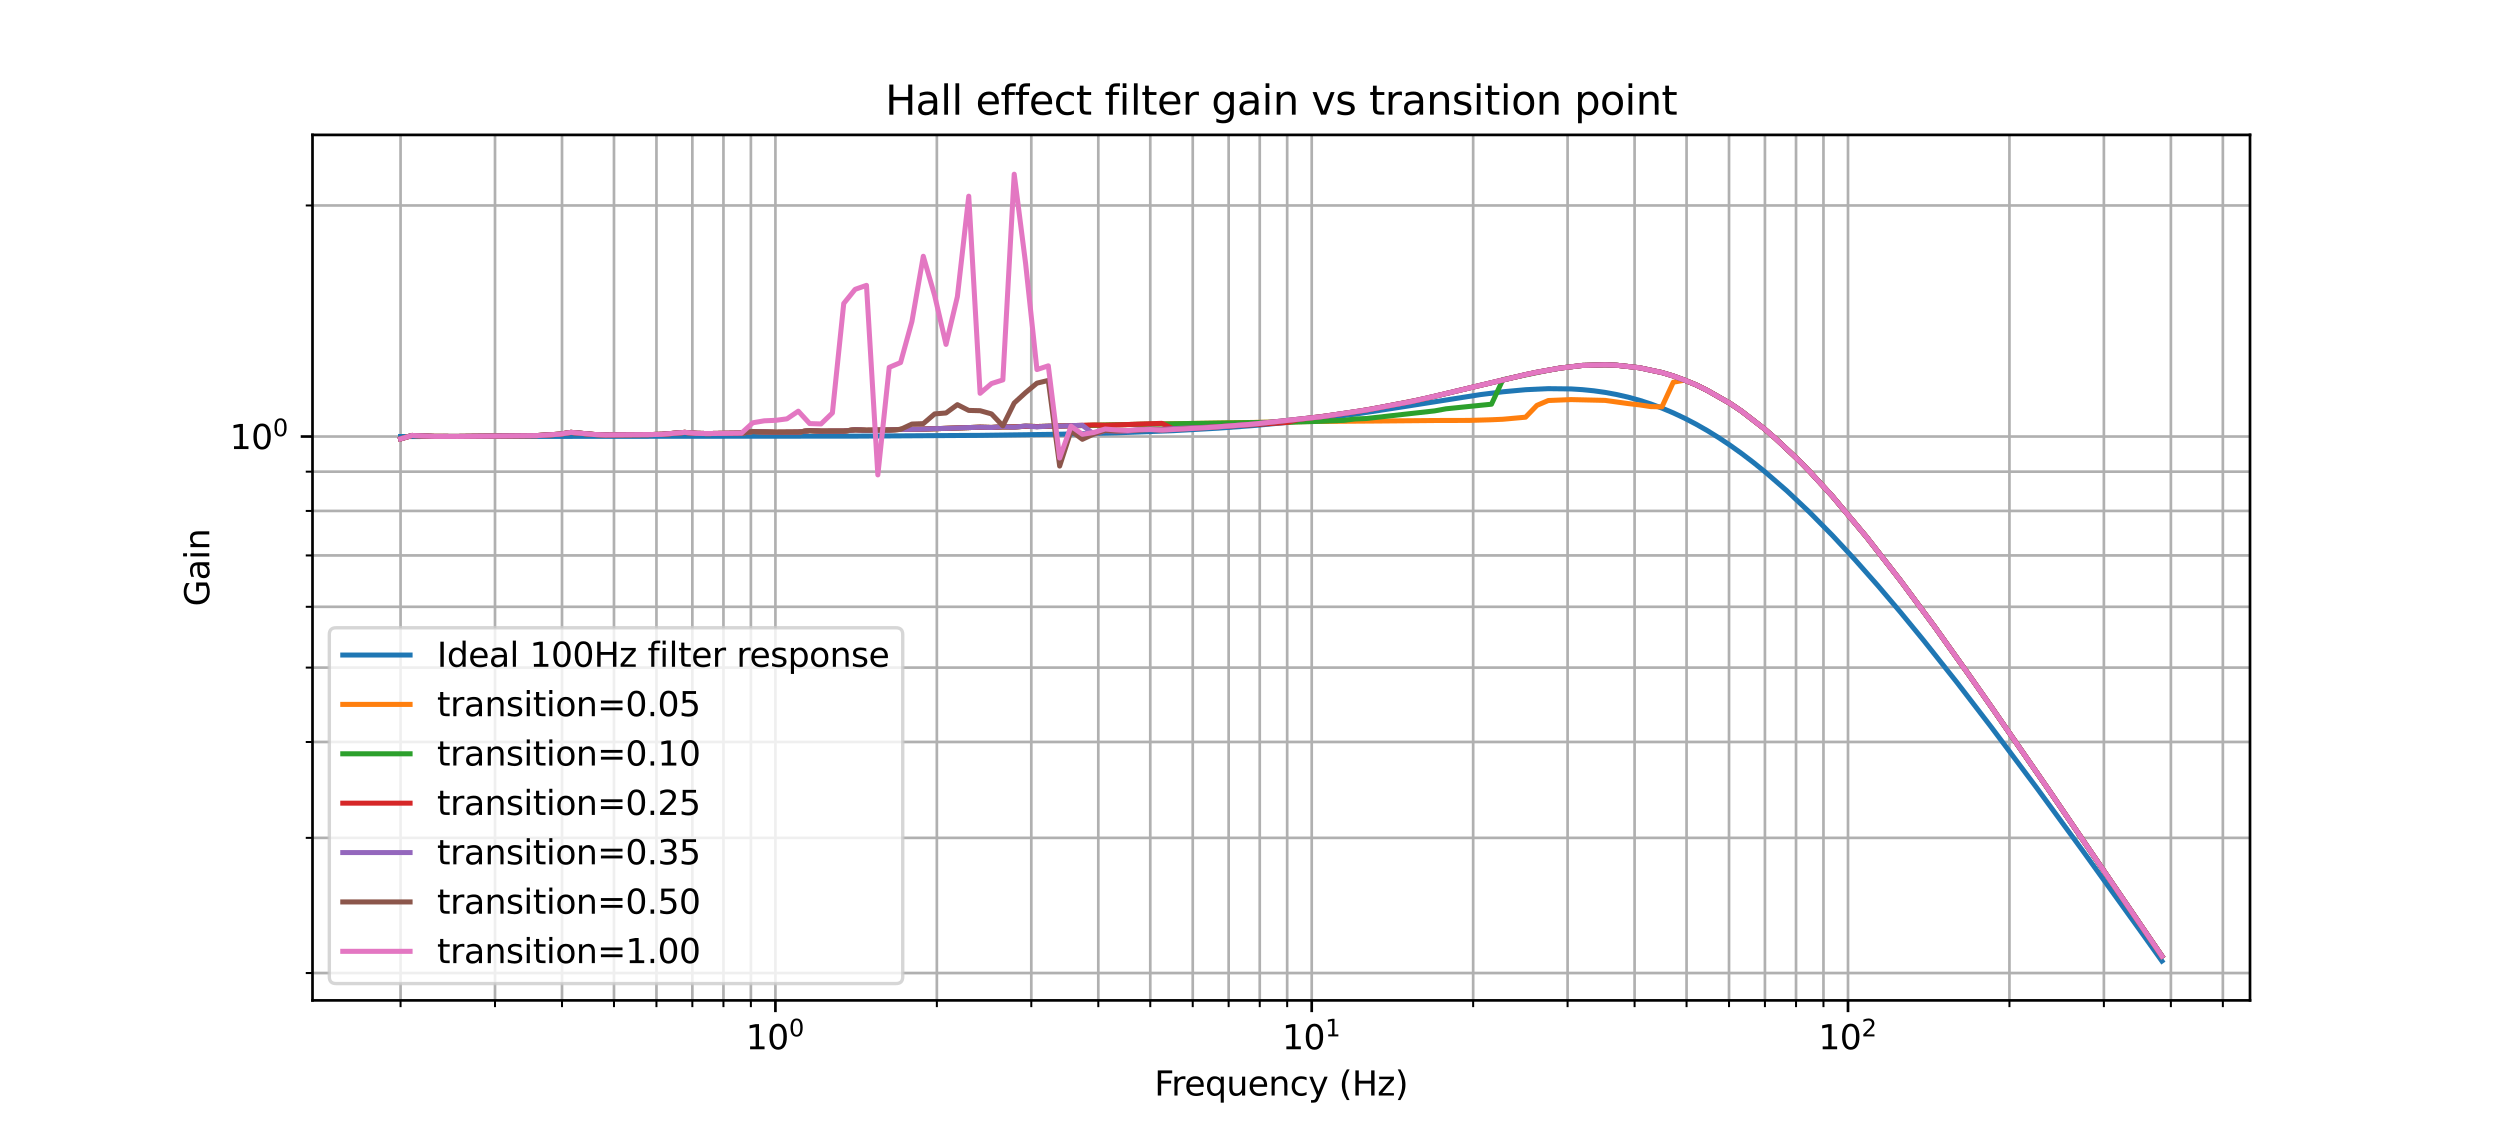 <?xml version="1.0" encoding="utf-8" standalone="no"?>
<!DOCTYPE svg PUBLIC "-//W3C//DTD SVG 1.1//EN"
  "http://www.w3.org/Graphics/SVG/1.1/DTD/svg11.dtd">
<svg xmlns:xlink="http://www.w3.org/1999/xlink" width="743.04pt" height="334.08pt" viewBox="0 0 743.04 334.08" xmlns="http://www.w3.org/2000/svg" version="1.1">
 <defs>
  <style type="text/css">*{stroke-linejoin: round; stroke-linecap: butt}</style>
 </defs>
 <g id="figure_1">
  <g id="patch_1">
   <path d="M 0 334.08 
L 743.04 334.08 
L 743.04 0 
L 0 0 
z
" style="fill: #ffffff"/>
  </g>
  <g id="axes_1">
   <g id="patch_2">
    <path d="M 92.88 297.331 
L 668.736 297.331 
L 668.736 40.09 
L 92.88 40.09 
z
" style="fill: #ffffff"/>
   </g>
   <g id="matplotlib.axis_1">
    <g id="xtick_1">
     <g id="line2d_1">
      <path d="M 230.467 297.331 
L 230.467 40.09 
" clip-path="url(#p4abc8b0201)" style="fill: none; stroke: #b0b0b0; stroke-width: 0.8; stroke-linecap: square"/>
     </g>
     <g id="line2d_2">
      <defs>
       <path id="m227f328a82" d="M 0 0 
L 0 3.5 
" style="stroke: #000000; stroke-width: 0.8"/>
      </defs>
      <g>
       <use xlink:href="#m227f328a82" x="230.467" y="297.331" style="stroke: #000000; stroke-width: 0.8"/>
      </g>
     </g>
     <g id="text_1">
      <!-- $\mathdefault{10^{0}}$ -->
      <g transform="translate(221.667 311.93) scale(0.1 -0.1)">
       <defs>
        <path id="DejaVuSans-31" d="M 794 531 
L 1825 531 
L 1825 4091 
L 703 3866 
L 703 4441 
L 1819 4666 
L 2450 4666 
L 2450 531 
L 3481 531 
L 3481 0 
L 794 0 
L 794 531 
z
" transform="scale(0.016)"/>
        <path id="DejaVuSans-30" d="M 2034 4250 
Q 1547 4250 1301 3770 
Q 1056 3291 1056 2328 
Q 1056 1369 1301 889 
Q 1547 409 2034 409 
Q 2525 409 2770 889 
Q 3016 1369 3016 2328 
Q 3016 3291 2770 3770 
Q 2525 4250 2034 4250 
z
M 2034 4750 
Q 2819 4750 3233 4129 
Q 3647 3509 3647 2328 
Q 3647 1150 3233 529 
Q 2819 -91 2034 -91 
Q 1250 -91 836 529 
Q 422 1150 422 2328 
Q 422 3509 836 4129 
Q 1250 4750 2034 4750 
z
" transform="scale(0.016)"/>
       </defs>
       <use xlink:href="#DejaVuSans-31" transform="translate(0 0.766)"/>
       <use xlink:href="#DejaVuSans-30" transform="translate(63.623 0.766)"/>
       <use xlink:href="#DejaVuSans-30" transform="translate(128.203 39.047) scale(0.7)"/>
      </g>
     </g>
    </g>
    <g id="xtick_2">
     <g id="line2d_3">
      <path d="M 389.861 297.331 
L 389.861 40.09 
" clip-path="url(#p4abc8b0201)" style="fill: none; stroke: #b0b0b0; stroke-width: 0.8; stroke-linecap: square"/>
     </g>
     <g id="line2d_4">
      <g>
       <use xlink:href="#m227f328a82" x="389.861" y="297.331" style="stroke: #000000; stroke-width: 0.8"/>
      </g>
     </g>
     <g id="text_2">
      <!-- $\mathdefault{10^{1}}$ -->
      <g transform="translate(381.061 311.93) scale(0.1 -0.1)">
       <use xlink:href="#DejaVuSans-31" transform="translate(0 0.684)"/>
       <use xlink:href="#DejaVuSans-30" transform="translate(63.623 0.684)"/>
       <use xlink:href="#DejaVuSans-31" transform="translate(128.203 38.966) scale(0.7)"/>
      </g>
     </g>
    </g>
    <g id="xtick_3">
     <g id="line2d_5">
      <path d="M 549.256 297.331 
L 549.256 40.09 
" clip-path="url(#p4abc8b0201)" style="fill: none; stroke: #b0b0b0; stroke-width: 0.8; stroke-linecap: square"/>
     </g>
     <g id="line2d_6">
      <g>
       <use xlink:href="#m227f328a82" x="549.256" y="297.331" style="stroke: #000000; stroke-width: 0.8"/>
      </g>
     </g>
     <g id="text_3">
      <!-- $\mathdefault{10^{2}}$ -->
      <g transform="translate(540.456 311.93) scale(0.1 -0.1)">
       <defs>
        <path id="DejaVuSans-32" d="M 1228 531 
L 3431 531 
L 3431 0 
L 469 0 
L 469 531 
Q 828 903 1448 1529 
Q 2069 2156 2228 2338 
Q 2531 2678 2651 2914 
Q 2772 3150 2772 3378 
Q 2772 3750 2511 3984 
Q 2250 4219 1831 4219 
Q 1534 4219 1204 4116 
Q 875 4013 500 3803 
L 500 4441 
Q 881 4594 1212 4672 
Q 1544 4750 1819 4750 
Q 2544 4750 2975 4387 
Q 3406 4025 3406 3419 
Q 3406 3131 3298 2873 
Q 3191 2616 2906 2266 
Q 2828 2175 2409 1742 
Q 1991 1309 1228 531 
z
" transform="scale(0.016)"/>
       </defs>
       <use xlink:href="#DejaVuSans-31" transform="translate(0 0.766)"/>
       <use xlink:href="#DejaVuSans-30" transform="translate(63.623 0.766)"/>
       <use xlink:href="#DejaVuSans-32" transform="translate(128.203 39.047) scale(0.7)"/>
      </g>
     </g>
    </g>
    <g id="xtick_4">
     <g id="line2d_7">
      <path d="M 119.055 297.331 
L 119.055 40.09 
" clip-path="url(#p4abc8b0201)" style="fill: none; stroke: #b0b0b0; stroke-width: 0.8; stroke-linecap: square"/>
     </g>
     <g id="line2d_8">
      <defs>
       <path id="m00cf6f6559" d="M 0 0 
L 0 2 
" style="stroke: #000000; stroke-width: 0.6"/>
      </defs>
      <g>
       <use xlink:href="#m00cf6f6559" x="119.055" y="297.331" style="stroke: #000000; stroke-width: 0.6"/>
      </g>
     </g>
    </g>
    <g id="xtick_5">
     <g id="line2d_9">
      <path d="M 147.123 297.331 
L 147.123 40.09 
" clip-path="url(#p4abc8b0201)" style="fill: none; stroke: #b0b0b0; stroke-width: 0.8; stroke-linecap: square"/>
     </g>
     <g id="line2d_10">
      <g>
       <use xlink:href="#m00cf6f6559" x="147.123" y="297.331" style="stroke: #000000; stroke-width: 0.6"/>
      </g>
     </g>
    </g>
    <g id="xtick_6">
     <g id="line2d_11">
      <path d="M 167.038 297.331 
L 167.038 40.09 
" clip-path="url(#p4abc8b0201)" style="fill: none; stroke: #b0b0b0; stroke-width: 0.8; stroke-linecap: square"/>
     </g>
     <g id="line2d_12">
      <g>
       <use xlink:href="#m00cf6f6559" x="167.038" y="297.331" style="stroke: #000000; stroke-width: 0.6"/>
      </g>
     </g>
    </g>
    <g id="xtick_7">
     <g id="line2d_13">
      <path d="M 182.485 297.331 
L 182.485 40.09 
" clip-path="url(#p4abc8b0201)" style="fill: none; stroke: #b0b0b0; stroke-width: 0.8; stroke-linecap: square"/>
     </g>
     <g id="line2d_14">
      <g>
       <use xlink:href="#m00cf6f6559" x="182.485" y="297.331" style="stroke: #000000; stroke-width: 0.6"/>
      </g>
     </g>
    </g>
    <g id="xtick_8">
     <g id="line2d_15">
      <path d="M 195.106 297.331 
L 195.106 40.09 
" clip-path="url(#p4abc8b0201)" style="fill: none; stroke: #b0b0b0; stroke-width: 0.8; stroke-linecap: square"/>
     </g>
     <g id="line2d_16">
      <g>
       <use xlink:href="#m00cf6f6559" x="195.106" y="297.331" style="stroke: #000000; stroke-width: 0.6"/>
      </g>
     </g>
    </g>
    <g id="xtick_9">
     <g id="line2d_17">
      <path d="M 205.777 297.331 
L 205.777 40.09 
" clip-path="url(#p4abc8b0201)" style="fill: none; stroke: #b0b0b0; stroke-width: 0.8; stroke-linecap: square"/>
     </g>
     <g id="line2d_18">
      <g>
       <use xlink:href="#m00cf6f6559" x="205.777" y="297.331" style="stroke: #000000; stroke-width: 0.6"/>
      </g>
     </g>
    </g>
    <g id="xtick_10">
     <g id="line2d_19">
      <path d="M 215.02 297.331 
L 215.02 40.09 
" clip-path="url(#p4abc8b0201)" style="fill: none; stroke: #b0b0b0; stroke-width: 0.8; stroke-linecap: square"/>
     </g>
     <g id="line2d_20">
      <g>
       <use xlink:href="#m00cf6f6559" x="215.02" y="297.331" style="stroke: #000000; stroke-width: 0.6"/>
      </g>
     </g>
    </g>
    <g id="xtick_11">
     <g id="line2d_21">
      <path d="M 223.174 297.331 
L 223.174 40.09 
" clip-path="url(#p4abc8b0201)" style="fill: none; stroke: #b0b0b0; stroke-width: 0.8; stroke-linecap: square"/>
     </g>
     <g id="line2d_22">
      <g>
       <use xlink:href="#m00cf6f6559" x="223.174" y="297.331" style="stroke: #000000; stroke-width: 0.6"/>
      </g>
     </g>
    </g>
    <g id="xtick_12">
     <g id="line2d_23">
      <path d="M 278.45 297.331 
L 278.45 40.09 
" clip-path="url(#p4abc8b0201)" style="fill: none; stroke: #b0b0b0; stroke-width: 0.8; stroke-linecap: square"/>
     </g>
     <g id="line2d_24">
      <g>
       <use xlink:href="#m00cf6f6559" x="278.45" y="297.331" style="stroke: #000000; stroke-width: 0.6"/>
      </g>
     </g>
    </g>
    <g id="xtick_13">
     <g id="line2d_25">
      <path d="M 306.518 297.331 
L 306.518 40.09 
" clip-path="url(#p4abc8b0201)" style="fill: none; stroke: #b0b0b0; stroke-width: 0.8; stroke-linecap: square"/>
     </g>
     <g id="line2d_26">
      <g>
       <use xlink:href="#m00cf6f6559" x="306.518" y="297.331" style="stroke: #000000; stroke-width: 0.6"/>
      </g>
     </g>
    </g>
    <g id="xtick_14">
     <g id="line2d_27">
      <path d="M 326.432 297.331 
L 326.432 40.09 
" clip-path="url(#p4abc8b0201)" style="fill: none; stroke: #b0b0b0; stroke-width: 0.8; stroke-linecap: square"/>
     </g>
     <g id="line2d_28">
      <g>
       <use xlink:href="#m00cf6f6559" x="326.432" y="297.331" style="stroke: #000000; stroke-width: 0.6"/>
      </g>
     </g>
    </g>
    <g id="xtick_15">
     <g id="line2d_29">
      <path d="M 341.879 297.331 
L 341.879 40.09 
" clip-path="url(#p4abc8b0201)" style="fill: none; stroke: #b0b0b0; stroke-width: 0.8; stroke-linecap: square"/>
     </g>
     <g id="line2d_30">
      <g>
       <use xlink:href="#m00cf6f6559" x="341.879" y="297.331" style="stroke: #000000; stroke-width: 0.6"/>
      </g>
     </g>
    </g>
    <g id="xtick_16">
     <g id="line2d_31">
      <path d="M 354.5 297.331 
L 354.5 40.09 
" clip-path="url(#p4abc8b0201)" style="fill: none; stroke: #b0b0b0; stroke-width: 0.8; stroke-linecap: square"/>
     </g>
     <g id="line2d_32">
      <g>
       <use xlink:href="#m00cf6f6559" x="354.5" y="297.331" style="stroke: #000000; stroke-width: 0.6"/>
      </g>
     </g>
    </g>
    <g id="xtick_17">
     <g id="line2d_33">
      <path d="M 365.171 297.331 
L 365.171 40.09 
" clip-path="url(#p4abc8b0201)" style="fill: none; stroke: #b0b0b0; stroke-width: 0.8; stroke-linecap: square"/>
     </g>
     <g id="line2d_34">
      <g>
       <use xlink:href="#m00cf6f6559" x="365.171" y="297.331" style="stroke: #000000; stroke-width: 0.6"/>
      </g>
     </g>
    </g>
    <g id="xtick_18">
     <g id="line2d_35">
      <path d="M 374.415 297.331 
L 374.415 40.09 
" clip-path="url(#p4abc8b0201)" style="fill: none; stroke: #b0b0b0; stroke-width: 0.8; stroke-linecap: square"/>
     </g>
     <g id="line2d_36">
      <g>
       <use xlink:href="#m00cf6f6559" x="374.415" y="297.331" style="stroke: #000000; stroke-width: 0.6"/>
      </g>
     </g>
    </g>
    <g id="xtick_19">
     <g id="line2d_37">
      <path d="M 382.568 297.331 
L 382.568 40.09 
" clip-path="url(#p4abc8b0201)" style="fill: none; stroke: #b0b0b0; stroke-width: 0.8; stroke-linecap: square"/>
     </g>
     <g id="line2d_38">
      <g>
       <use xlink:href="#m00cf6f6559" x="382.568" y="297.331" style="stroke: #000000; stroke-width: 0.6"/>
      </g>
     </g>
    </g>
    <g id="xtick_20">
     <g id="line2d_39">
      <path d="M 437.844 297.331 
L 437.844 40.09 
" clip-path="url(#p4abc8b0201)" style="fill: none; stroke: #b0b0b0; stroke-width: 0.8; stroke-linecap: square"/>
     </g>
     <g id="line2d_40">
      <g>
       <use xlink:href="#m00cf6f6559" x="437.844" y="297.331" style="stroke: #000000; stroke-width: 0.6"/>
      </g>
     </g>
    </g>
    <g id="xtick_21">
     <g id="line2d_41">
      <path d="M 465.912 297.331 
L 465.912 40.09 
" clip-path="url(#p4abc8b0201)" style="fill: none; stroke: #b0b0b0; stroke-width: 0.8; stroke-linecap: square"/>
     </g>
     <g id="line2d_42">
      <g>
       <use xlink:href="#m00cf6f6559" x="465.912" y="297.331" style="stroke: #000000; stroke-width: 0.6"/>
      </g>
     </g>
    </g>
    <g id="xtick_22">
     <g id="line2d_43">
      <path d="M 485.826 297.331 
L 485.826 40.09 
" clip-path="url(#p4abc8b0201)" style="fill: none; stroke: #b0b0b0; stroke-width: 0.8; stroke-linecap: square"/>
     </g>
     <g id="line2d_44">
      <g>
       <use xlink:href="#m00cf6f6559" x="485.826" y="297.331" style="stroke: #000000; stroke-width: 0.6"/>
      </g>
     </g>
    </g>
    <g id="xtick_23">
     <g id="line2d_45">
      <path d="M 501.273 297.331 
L 501.273 40.09 
" clip-path="url(#p4abc8b0201)" style="fill: none; stroke: #b0b0b0; stroke-width: 0.8; stroke-linecap: square"/>
     </g>
     <g id="line2d_46">
      <g>
       <use xlink:href="#m00cf6f6559" x="501.273" y="297.331" style="stroke: #000000; stroke-width: 0.6"/>
      </g>
     </g>
    </g>
    <g id="xtick_24">
     <g id="line2d_47">
      <path d="M 513.894 297.331 
L 513.894 40.09 
" clip-path="url(#p4abc8b0201)" style="fill: none; stroke: #b0b0b0; stroke-width: 0.8; stroke-linecap: square"/>
     </g>
     <g id="line2d_48">
      <g>
       <use xlink:href="#m00cf6f6559" x="513.894" y="297.331" style="stroke: #000000; stroke-width: 0.6"/>
      </g>
     </g>
    </g>
    <g id="xtick_25">
     <g id="line2d_49">
      <path d="M 524.565 297.331 
L 524.565 40.09 
" clip-path="url(#p4abc8b0201)" style="fill: none; stroke: #b0b0b0; stroke-width: 0.8; stroke-linecap: square"/>
     </g>
     <g id="line2d_50">
      <g>
       <use xlink:href="#m00cf6f6559" x="524.565" y="297.331" style="stroke: #000000; stroke-width: 0.6"/>
      </g>
     </g>
    </g>
    <g id="xtick_26">
     <g id="line2d_51">
      <path d="M 533.809 297.331 
L 533.809 40.09 
" clip-path="url(#p4abc8b0201)" style="fill: none; stroke: #b0b0b0; stroke-width: 0.8; stroke-linecap: square"/>
     </g>
     <g id="line2d_52">
      <g>
       <use xlink:href="#m00cf6f6559" x="533.809" y="297.331" style="stroke: #000000; stroke-width: 0.6"/>
      </g>
     </g>
    </g>
    <g id="xtick_27">
     <g id="line2d_53">
      <path d="M 541.962 297.331 
L 541.962 40.09 
" clip-path="url(#p4abc8b0201)" style="fill: none; stroke: #b0b0b0; stroke-width: 0.8; stroke-linecap: square"/>
     </g>
     <g id="line2d_54">
      <g>
       <use xlink:href="#m00cf6f6559" x="541.962" y="297.331" style="stroke: #000000; stroke-width: 0.6"/>
      </g>
     </g>
    </g>
    <g id="xtick_28">
     <g id="line2d_55">
      <path d="M 597.238 297.331 
L 597.238 40.09 
" clip-path="url(#p4abc8b0201)" style="fill: none; stroke: #b0b0b0; stroke-width: 0.8; stroke-linecap: square"/>
     </g>
     <g id="line2d_56">
      <g>
       <use xlink:href="#m00cf6f6559" x="597.238" y="297.331" style="stroke: #000000; stroke-width: 0.6"/>
      </g>
     </g>
    </g>
    <g id="xtick_29">
     <g id="line2d_57">
      <path d="M 625.306 297.331 
L 625.306 40.09 
" clip-path="url(#p4abc8b0201)" style="fill: none; stroke: #b0b0b0; stroke-width: 0.8; stroke-linecap: square"/>
     </g>
     <g id="line2d_58">
      <g>
       <use xlink:href="#m00cf6f6559" x="625.306" y="297.331" style="stroke: #000000; stroke-width: 0.6"/>
      </g>
     </g>
    </g>
    <g id="xtick_30">
     <g id="line2d_59">
      <path d="M 645.221 297.331 
L 645.221 40.09 
" clip-path="url(#p4abc8b0201)" style="fill: none; stroke: #b0b0b0; stroke-width: 0.8; stroke-linecap: square"/>
     </g>
     <g id="line2d_60">
      <g>
       <use xlink:href="#m00cf6f6559" x="645.221" y="297.331" style="stroke: #000000; stroke-width: 0.6"/>
      </g>
     </g>
    </g>
    <g id="xtick_31">
     <g id="line2d_61">
      <path d="M 660.668 297.331 
L 660.668 40.09 
" clip-path="url(#p4abc8b0201)" style="fill: none; stroke: #b0b0b0; stroke-width: 0.8; stroke-linecap: square"/>
     </g>
     <g id="line2d_62">
      <g>
       <use xlink:href="#m00cf6f6559" x="660.668" y="297.331" style="stroke: #000000; stroke-width: 0.6"/>
      </g>
     </g>
    </g>
    <g id="text_4">
     <!-- Frequency (Hz) -->
     <g transform="translate(343.103 325.608) scale(0.1 -0.1)">
      <defs>
       <path id="DejaVuSans-46" d="M 628 4666 
L 3309 4666 
L 3309 4134 
L 1259 4134 
L 1259 2759 
L 3109 2759 
L 3109 2228 
L 1259 2228 
L 1259 0 
L 628 0 
L 628 4666 
z
" transform="scale(0.016)"/>
       <path id="DejaVuSans-72" d="M 2631 2963 
Q 2534 3019 2420 3045 
Q 2306 3072 2169 3072 
Q 1681 3072 1420 2755 
Q 1159 2438 1159 1844 
L 1159 0 
L 581 0 
L 581 3500 
L 1159 3500 
L 1159 2956 
Q 1341 3275 1631 3429 
Q 1922 3584 2338 3584 
Q 2397 3584 2469 3576 
Q 2541 3569 2628 3553 
L 2631 2963 
z
" transform="scale(0.016)"/>
       <path id="DejaVuSans-65" d="M 3597 1894 
L 3597 1613 
L 953 1613 
Q 991 1019 1311 708 
Q 1631 397 2203 397 
Q 2534 397 2845 478 
Q 3156 559 3463 722 
L 3463 178 
Q 3153 47 2828 -22 
Q 2503 -91 2169 -91 
Q 1331 -91 842 396 
Q 353 884 353 1716 
Q 353 2575 817 3079 
Q 1281 3584 2069 3584 
Q 2775 3584 3186 3129 
Q 3597 2675 3597 1894 
z
M 3022 2063 
Q 3016 2534 2758 2815 
Q 2500 3097 2075 3097 
Q 1594 3097 1305 2825 
Q 1016 2553 972 2059 
L 3022 2063 
z
" transform="scale(0.016)"/>
       <path id="DejaVuSans-71" d="M 947 1747 
Q 947 1113 1208 752 
Q 1469 391 1925 391 
Q 2381 391 2643 752 
Q 2906 1113 2906 1747 
Q 2906 2381 2643 2742 
Q 2381 3103 1925 3103 
Q 1469 3103 1208 2742 
Q 947 2381 947 1747 
z
M 2906 525 
Q 2725 213 2448 61 
Q 2172 -91 1784 -91 
Q 1150 -91 751 415 
Q 353 922 353 1747 
Q 353 2572 751 3078 
Q 1150 3584 1784 3584 
Q 2172 3584 2448 3432 
Q 2725 3281 2906 2969 
L 2906 3500 
L 3481 3500 
L 3481 -1331 
L 2906 -1331 
L 2906 525 
z
" transform="scale(0.016)"/>
       <path id="DejaVuSans-75" d="M 544 1381 
L 544 3500 
L 1119 3500 
L 1119 1403 
Q 1119 906 1312 657 
Q 1506 409 1894 409 
Q 2359 409 2629 706 
Q 2900 1003 2900 1516 
L 2900 3500 
L 3475 3500 
L 3475 0 
L 2900 0 
L 2900 538 
Q 2691 219 2414 64 
Q 2138 -91 1772 -91 
Q 1169 -91 856 284 
Q 544 659 544 1381 
z
M 1991 3584 
L 1991 3584 
z
" transform="scale(0.016)"/>
       <path id="DejaVuSans-6e" d="M 3513 2113 
L 3513 0 
L 2938 0 
L 2938 2094 
Q 2938 2591 2744 2837 
Q 2550 3084 2163 3084 
Q 1697 3084 1428 2787 
Q 1159 2491 1159 1978 
L 1159 0 
L 581 0 
L 581 3500 
L 1159 3500 
L 1159 2956 
Q 1366 3272 1645 3428 
Q 1925 3584 2291 3584 
Q 2894 3584 3203 3211 
Q 3513 2838 3513 2113 
z
" transform="scale(0.016)"/>
       <path id="DejaVuSans-63" d="M 3122 3366 
L 3122 2828 
Q 2878 2963 2633 3030 
Q 2388 3097 2138 3097 
Q 1578 3097 1268 2742 
Q 959 2388 959 1747 
Q 959 1106 1268 751 
Q 1578 397 2138 397 
Q 2388 397 2633 464 
Q 2878 531 3122 666 
L 3122 134 
Q 2881 22 2623 -34 
Q 2366 -91 2075 -91 
Q 1284 -91 818 406 
Q 353 903 353 1747 
Q 353 2603 823 3093 
Q 1294 3584 2113 3584 
Q 2378 3584 2631 3529 
Q 2884 3475 3122 3366 
z
" transform="scale(0.016)"/>
       <path id="DejaVuSans-79" d="M 2059 -325 
Q 1816 -950 1584 -1140 
Q 1353 -1331 966 -1331 
L 506 -1331 
L 506 -850 
L 844 -850 
Q 1081 -850 1212 -737 
Q 1344 -625 1503 -206 
L 1606 56 
L 191 3500 
L 800 3500 
L 1894 763 
L 2988 3500 
L 3597 3500 
L 2059 -325 
z
" transform="scale(0.016)"/>
       <path id="DejaVuSans-20" transform="scale(0.016)"/>
       <path id="DejaVuSans-28" d="M 1984 4856 
Q 1566 4138 1362 3434 
Q 1159 2731 1159 2009 
Q 1159 1288 1364 580 
Q 1569 -128 1984 -844 
L 1484 -844 
Q 1016 -109 783 600 
Q 550 1309 550 2009 
Q 550 2706 781 3412 
Q 1013 4119 1484 4856 
L 1984 4856 
z
" transform="scale(0.016)"/>
       <path id="DejaVuSans-48" d="M 628 4666 
L 1259 4666 
L 1259 2753 
L 3553 2753 
L 3553 4666 
L 4184 4666 
L 4184 0 
L 3553 0 
L 3553 2222 
L 1259 2222 
L 1259 0 
L 628 0 
L 628 4666 
z
" transform="scale(0.016)"/>
       <path id="DejaVuSans-7a" d="M 353 3500 
L 3084 3500 
L 3084 2975 
L 922 459 
L 3084 459 
L 3084 0 
L 275 0 
L 275 525 
L 2438 3041 
L 353 3041 
L 353 3500 
z
" transform="scale(0.016)"/>
       <path id="DejaVuSans-29" d="M 513 4856 
L 1013 4856 
Q 1481 4119 1714 3412 
Q 1947 2706 1947 2009 
Q 1947 1309 1714 600 
Q 1481 -109 1013 -844 
L 513 -844 
Q 928 -128 1133 580 
Q 1338 1288 1338 2009 
Q 1338 2731 1133 3434 
Q 928 4138 513 4856 
z
" transform="scale(0.016)"/>
      </defs>
      <use xlink:href="#DejaVuSans-46"/>
      <use xlink:href="#DejaVuSans-72" transform="translate(50.27 0)"/>
      <use xlink:href="#DejaVuSans-65" transform="translate(89.133 0)"/>
      <use xlink:href="#DejaVuSans-71" transform="translate(150.656 0)"/>
      <use xlink:href="#DejaVuSans-75" transform="translate(214.133 0)"/>
      <use xlink:href="#DejaVuSans-65" transform="translate(277.512 0)"/>
      <use xlink:href="#DejaVuSans-6e" transform="translate(339.035 0)"/>
      <use xlink:href="#DejaVuSans-63" transform="translate(402.414 0)"/>
      <use xlink:href="#DejaVuSans-79" transform="translate(457.395 0)"/>
      <use xlink:href="#DejaVuSans-20" transform="translate(516.574 0)"/>
      <use xlink:href="#DejaVuSans-28" transform="translate(548.361 0)"/>
      <use xlink:href="#DejaVuSans-48" transform="translate(587.375 0)"/>
      <use xlink:href="#DejaVuSans-7a" transform="translate(662.57 0)"/>
      <use xlink:href="#DejaVuSans-29" transform="translate(715.061 0)"/>
     </g>
    </g>
   </g>
   <g id="matplotlib.axis_2">
    <g id="ytick_1">
     <g id="line2d_63">
      <path d="M 92.88 129.745 
L 668.736 129.745 
" clip-path="url(#p4abc8b0201)" style="fill: none; stroke: #b0b0b0; stroke-width: 0.8; stroke-linecap: square"/>
     </g>
     <g id="line2d_64">
      <defs>
       <path id="m400626b9e3" d="M 0 0 
L -3.5 0 
" style="stroke: #000000; stroke-width: 0.8"/>
      </defs>
      <g>
       <use xlink:href="#m400626b9e3" x="92.88" y="129.745" style="stroke: #000000; stroke-width: 0.8"/>
      </g>
     </g>
     <g id="text_5">
      <!-- $\mathdefault{10^{0}}$ -->
      <g transform="translate(68.28 133.545) scale(0.1 -0.1)">
       <use xlink:href="#DejaVuSans-31" transform="translate(0 0.766)"/>
       <use xlink:href="#DejaVuSans-30" transform="translate(63.623 0.766)"/>
       <use xlink:href="#DejaVuSans-30" transform="translate(128.203 39.047) scale(0.7)"/>
      </g>
     </g>
    </g>
    <g id="ytick_2">
     <g id="line2d_65">
      <path d="M 92.88 289.202 
L 668.736 289.202 
" clip-path="url(#p4abc8b0201)" style="fill: none; stroke: #b0b0b0; stroke-width: 0.8; stroke-linecap: square"/>
     </g>
     <g id="line2d_66">
      <defs>
       <path id="mfbc75c3726" d="M 0 0 
L -2 0 
" style="stroke: #000000; stroke-width: 0.6"/>
      </defs>
      <g>
       <use xlink:href="#mfbc75c3726" x="92.88" y="289.202" style="stroke: #000000; stroke-width: 0.6"/>
      </g>
     </g>
    </g>
    <g id="ytick_3">
     <g id="line2d_67">
      <path d="M 92.88 249.03 
L 668.736 249.03 
" clip-path="url(#p4abc8b0201)" style="fill: none; stroke: #b0b0b0; stroke-width: 0.8; stroke-linecap: square"/>
     </g>
     <g id="line2d_68">
      <g>
       <use xlink:href="#mfbc75c3726" x="92.88" y="249.03" style="stroke: #000000; stroke-width: 0.6"/>
      </g>
     </g>
    </g>
    <g id="ytick_4">
     <g id="line2d_69">
      <path d="M 92.88 220.528 
L 668.736 220.528 
" clip-path="url(#p4abc8b0201)" style="fill: none; stroke: #b0b0b0; stroke-width: 0.8; stroke-linecap: square"/>
     </g>
     <g id="line2d_70">
      <g>
       <use xlink:href="#mfbc75c3726" x="92.88" y="220.528" style="stroke: #000000; stroke-width: 0.6"/>
      </g>
     </g>
    </g>
    <g id="ytick_5">
     <g id="line2d_71">
      <path d="M 92.88 198.42 
L 668.736 198.42 
" clip-path="url(#p4abc8b0201)" style="fill: none; stroke: #b0b0b0; stroke-width: 0.8; stroke-linecap: square"/>
     </g>
     <g id="line2d_72">
      <g>
       <use xlink:href="#mfbc75c3726" x="92.88" y="198.42" style="stroke: #000000; stroke-width: 0.6"/>
      </g>
     </g>
    </g>
    <g id="ytick_6">
     <g id="line2d_73">
      <path d="M 92.88 180.356 
L 668.736 180.356 
" clip-path="url(#p4abc8b0201)" style="fill: none; stroke: #b0b0b0; stroke-width: 0.8; stroke-linecap: square"/>
     </g>
     <g id="line2d_74">
      <g>
       <use xlink:href="#mfbc75c3726" x="92.88" y="180.356" style="stroke: #000000; stroke-width: 0.6"/>
      </g>
     </g>
    </g>
    <g id="ytick_7">
     <g id="line2d_75">
      <path d="M 92.88 165.083 
L 668.736 165.083 
" clip-path="url(#p4abc8b0201)" style="fill: none; stroke: #b0b0b0; stroke-width: 0.8; stroke-linecap: square"/>
     </g>
     <g id="line2d_76">
      <g>
       <use xlink:href="#mfbc75c3726" x="92.88" y="165.083" style="stroke: #000000; stroke-width: 0.6"/>
      </g>
     </g>
    </g>
    <g id="ytick_8">
     <g id="line2d_77">
      <path d="M 92.88 151.854 
L 668.736 151.854 
" clip-path="url(#p4abc8b0201)" style="fill: none; stroke: #b0b0b0; stroke-width: 0.8; stroke-linecap: square"/>
     </g>
     <g id="line2d_78">
      <g>
       <use xlink:href="#mfbc75c3726" x="92.88" y="151.854" style="stroke: #000000; stroke-width: 0.6"/>
      </g>
     </g>
    </g>
    <g id="ytick_9">
     <g id="line2d_79">
      <path d="M 92.88 140.184 
L 668.736 140.184 
" clip-path="url(#p4abc8b0201)" style="fill: none; stroke: #b0b0b0; stroke-width: 0.8; stroke-linecap: square"/>
     </g>
     <g id="line2d_80">
      <g>
       <use xlink:href="#mfbc75c3726" x="92.88" y="140.184" style="stroke: #000000; stroke-width: 0.6"/>
      </g>
     </g>
    </g>
    <g id="ytick_10">
     <g id="line2d_81">
      <path d="M 92.88 61.071 
L 668.736 61.071 
" clip-path="url(#p4abc8b0201)" style="fill: none; stroke: #b0b0b0; stroke-width: 0.8; stroke-linecap: square"/>
     </g>
     <g id="line2d_82">
      <g>
       <use xlink:href="#mfbc75c3726" x="92.88" y="61.071" style="stroke: #000000; stroke-width: 0.6"/>
      </g>
     </g>
    </g>
    <g id="text_6">
     <!-- Gain -->
     <g transform="translate(62.2 180.206) rotate(-90) scale(0.1 -0.1)">
      <defs>
       <path id="DejaVuSans-47" d="M 3809 666 
L 3809 1919 
L 2778 1919 
L 2778 2438 
L 4434 2438 
L 4434 434 
Q 4069 175 3628 42 
Q 3188 -91 2688 -91 
Q 1594 -91 976 548 
Q 359 1188 359 2328 
Q 359 3472 976 4111 
Q 1594 4750 2688 4750 
Q 3144 4750 3555 4637 
Q 3966 4525 4313 4306 
L 4313 3634 
Q 3963 3931 3569 4081 
Q 3175 4231 2741 4231 
Q 1884 4231 1454 3753 
Q 1025 3275 1025 2328 
Q 1025 1384 1454 906 
Q 1884 428 2741 428 
Q 3075 428 3337 486 
Q 3600 544 3809 666 
z
" transform="scale(0.016)"/>
       <path id="DejaVuSans-61" d="M 2194 1759 
Q 1497 1759 1228 1600 
Q 959 1441 959 1056 
Q 959 750 1161 570 
Q 1363 391 1709 391 
Q 2188 391 2477 730 
Q 2766 1069 2766 1631 
L 2766 1759 
L 2194 1759 
z
M 3341 1997 
L 3341 0 
L 2766 0 
L 2766 531 
Q 2569 213 2275 61 
Q 1981 -91 1556 -91 
Q 1019 -91 701 211 
Q 384 513 384 1019 
Q 384 1609 779 1909 
Q 1175 2209 1959 2209 
L 2766 2209 
L 2766 2266 
Q 2766 2663 2505 2880 
Q 2244 3097 1772 3097 
Q 1472 3097 1187 3025 
Q 903 2953 641 2809 
L 641 3341 
Q 956 3463 1253 3523 
Q 1550 3584 1831 3584 
Q 2591 3584 2966 3190 
Q 3341 2797 3341 1997 
z
" transform="scale(0.016)"/>
       <path id="DejaVuSans-69" d="M 603 3500 
L 1178 3500 
L 1178 0 
L 603 0 
L 603 3500 
z
M 603 4863 
L 1178 4863 
L 1178 4134 
L 603 4134 
L 603 4863 
z
" transform="scale(0.016)"/>
      </defs>
      <use xlink:href="#DejaVuSans-47"/>
      <use xlink:href="#DejaVuSans-61" transform="translate(77.49 0)"/>
      <use xlink:href="#DejaVuSans-69" transform="translate(138.77 0)"/>
      <use xlink:href="#DejaVuSans-6e" transform="translate(166.553 0)"/>
     </g>
    </g>
   </g>
   <g id="line2d_83">
    <path d="M 119.055 129.743 
L 254.154 129.625 
L 291.305 129.396 
L 314.948 129.061 
L 331.835 128.648 
L 348.722 128.001 
L 362.232 127.244 
L 372.364 126.495 
L 382.497 125.561 
L 392.629 124.424 
L 402.761 123.081 
L 416.271 121.02 
L 439.913 117.294 
L 446.668 116.447 
L 453.423 115.827 
L 460.178 115.515 
L 466.933 115.596 
L 470.31 115.809 
L 473.688 116.15 
L 477.066 116.627 
L 480.443 117.248 
L 483.82 118.02 
L 487.198 118.949 
L 490.575 120.04 
L 493.953 121.295 
L 497.33 122.717 
L 500.708 124.308 
L 504.085 126.067 
L 507.462 127.994 
L 510.84 130.087 
L 514.217 132.341 
L 517.595 134.755 
L 520.972 137.322 
L 524.35 140.039 
L 531.105 145.896 
L 537.86 152.277 
L 544.615 159.129 
L 551.369 166.399 
L 558.124 174.037 
L 564.879 181.993 
L 571.634 190.223 
L 581.767 202.998 
L 591.899 216.185 
L 605.409 234.251 
L 618.919 252.715 
L 635.806 276.172 
L 642.561 285.638 
L 642.561 285.638 
" clip-path="url(#p4abc8b0201)" style="fill: none; stroke: #1f77b4; stroke-width: 1.5; stroke-linecap: square"/>
   </g>
   <g id="line2d_84">
    <path d="M 119.055 130.445 
L 122.433 129.426 
L 129.188 129.702 
L 135.942 129.718 
L 159.585 129.462 
L 166.34 129.044 
L 169.717 128.504 
L 176.472 129.13 
L 179.849 129.266 
L 193.359 129.159 
L 196.737 129.082 
L 203.492 128.509 
L 206.869 128.793 
L 210.247 128.861 
L 220.379 128.735 
L 223.756 128.245 
L 230.511 128.49 
L 237.266 128.431 
L 240.643 127.966 
L 244.021 128.155 
L 250.776 128.129 
L 254.154 127.732 
L 257.531 127.894 
L 264.286 127.801 
L 267.663 127.624 
L 274.418 127.534 
L 291.305 126.972 
L 294.683 127.053 
L 298.06 126.864 
L 301.438 126.899 
L 304.815 126.686 
L 308.193 126.774 
L 314.948 126.623 
L 338.59 126.108 
L 389.252 125.282 
L 409.516 125.133 
L 426.404 124.98 
L 436.536 124.954 
L 443.291 124.757 
L 446.668 124.609 
L 453.423 123.994 
L 456.801 120.481 
L 460.178 119.042 
L 466.933 118.764 
L 477.066 119.002 
L 483.82 119.939 
L 487.198 120.325 
L 490.575 120.838 
L 493.953 120.924 
L 497.33 113.598 
L 500.708 112.992 
L 504.085 114.375 
L 507.462 116.052 
L 514.217 119.906 
L 517.595 122.189 
L 524.35 127.41 
L 527.727 130.34 
L 534.482 136.691 
L 537.86 140.142 
L 544.615 147.496 
L 554.747 159.589 
L 564.879 172.587 
L 575.012 186.281 
L 585.144 200.513 
L 591.899 210.151 
L 608.786 234.572 
L 635.806 274.268 
L 642.561 284.182 
L 642.561 284.182 
" clip-path="url(#p4abc8b0201)" style="fill: none; stroke: #ff7f0e; stroke-width: 1.5; stroke-linecap: square"/>
   </g>
   <g id="line2d_85">
    <path d="M 119.055 130.445 
L 122.433 129.426 
L 129.188 129.702 
L 135.942 129.718 
L 159.585 129.462 
L 166.34 129.044 
L 169.717 128.504 
L 176.472 129.13 
L 179.849 129.266 
L 193.359 129.159 
L 196.737 129.082 
L 203.492 128.509 
L 206.869 128.793 
L 210.247 128.861 
L 220.379 128.735 
L 223.756 128.245 
L 230.511 128.49 
L 237.266 128.431 
L 240.643 127.966 
L 244.021 128.155 
L 250.776 128.129 
L 254.154 127.732 
L 257.531 127.894 
L 264.286 127.801 
L 267.663 127.624 
L 274.418 127.534 
L 291.305 126.972 
L 294.683 127.053 
L 298.06 126.864 
L 301.438 126.899 
L 304.815 126.686 
L 308.193 126.774 
L 314.948 126.623 
L 338.59 126.108 
L 379.119 125.478 
L 382.497 125.512 
L 392.629 125.211 
L 399.384 124.939 
L 402.761 124.523 
L 406.139 124.384 
L 412.894 123.629 
L 426.404 122.12 
L 429.781 121.502 
L 439.913 120.473 
L 443.291 120.137 
L 446.668 112.842 
L 460.178 110.031 
L 463.556 109.419 
L 470.31 108.612 
L 477.066 108.419 
L 480.443 108.551 
L 487.198 109.293 
L 493.953 110.731 
L 497.33 111.742 
L 500.708 112.992 
L 504.085 114.375 
L 507.462 116.052 
L 514.217 119.906 
L 517.595 122.189 
L 524.35 127.41 
L 527.727 130.34 
L 534.482 136.691 
L 537.86 140.142 
L 544.615 147.496 
L 554.747 159.589 
L 564.879 172.587 
L 575.012 186.281 
L 585.144 200.513 
L 591.899 210.151 
L 608.786 234.572 
L 635.806 274.268 
L 642.561 284.182 
L 642.561 284.182 
" clip-path="url(#p4abc8b0201)" style="fill: none; stroke: #2ca02c; stroke-width: 1.5; stroke-linecap: square"/>
   </g>
   <g id="line2d_86">
    <path d="M 119.055 130.445 
L 122.433 129.426 
L 129.188 129.702 
L 135.942 129.718 
L 159.585 129.462 
L 166.34 129.044 
L 169.717 128.504 
L 176.472 129.13 
L 179.849 129.266 
L 193.359 129.159 
L 196.737 129.082 
L 203.492 128.509 
L 206.869 128.793 
L 210.247 128.861 
L 220.379 128.735 
L 223.756 128.245 
L 230.511 128.49 
L 237.266 128.431 
L 240.643 127.966 
L 244.021 128.155 
L 250.776 128.129 
L 254.154 127.732 
L 257.531 127.894 
L 264.286 127.801 
L 267.663 127.624 
L 274.418 127.534 
L 291.305 126.972 
L 294.683 127.053 
L 298.06 126.864 
L 301.438 126.899 
L 304.815 126.686 
L 308.193 126.774 
L 314.948 126.623 
L 325.08 126.308 
L 328.457 126.41 
L 345.345 125.823 
L 348.722 127.478 
L 355.477 127.193 
L 372.364 126.239 
L 382.497 125.555 
L 385.874 124.698 
L 396.007 123.376 
L 402.761 122.395 
L 409.516 121.229 
L 423.026 118.573 
L 453.423 111.337 
L 456.801 110.626 
L 463.556 109.419 
L 470.31 108.612 
L 477.066 108.419 
L 480.443 108.551 
L 487.198 109.293 
L 493.953 110.731 
L 497.33 111.742 
L 500.708 112.992 
L 504.085 114.375 
L 507.462 116.052 
L 514.217 119.906 
L 517.595 122.189 
L 524.35 127.41 
L 527.727 130.34 
L 534.482 136.691 
L 537.86 140.142 
L 544.615 147.496 
L 554.747 159.589 
L 564.879 172.587 
L 575.012 186.281 
L 585.144 200.513 
L 591.899 210.151 
L 608.786 234.572 
L 635.806 274.268 
L 642.561 284.182 
L 642.561 284.182 
" clip-path="url(#p4abc8b0201)" style="fill: none; stroke: #d62728; stroke-width: 1.5; stroke-linecap: square"/>
   </g>
   <g id="line2d_87">
    <path d="M 119.055 130.445 
L 122.433 129.426 
L 129.188 129.702 
L 135.942 129.718 
L 159.585 129.462 
L 166.34 129.044 
L 169.717 128.504 
L 176.472 129.13 
L 179.849 129.266 
L 193.359 129.159 
L 196.737 129.082 
L 203.492 128.509 
L 206.869 128.793 
L 210.247 128.861 
L 220.379 128.735 
L 223.756 128.245 
L 230.511 128.49 
L 237.266 128.431 
L 240.643 127.966 
L 244.021 128.155 
L 250.776 128.129 
L 254.154 127.732 
L 257.531 127.894 
L 264.286 127.801 
L 267.663 127.624 
L 274.418 127.534 
L 291.305 126.972 
L 294.683 127.053 
L 298.06 126.832 
L 301.438 126.984 
L 304.815 126.601 
L 308.193 126.873 
L 311.57 126.637 
L 314.948 126.654 
L 321.703 126.398 
L 325.08 129.021 
L 328.457 127.994 
L 331.835 128.139 
L 335.212 128.136 
L 338.59 127.73 
L 341.967 127.552 
L 345.345 127.646 
L 348.722 127.397 
L 362.232 126.855 
L 372.364 126.071 
L 392.629 123.867 
L 406.139 121.852 
L 419.649 119.302 
L 426.404 117.765 
L 439.913 114.541 
L 453.423 111.337 
L 456.801 110.626 
L 463.556 109.419 
L 470.31 108.612 
L 477.066 108.419 
L 480.443 108.551 
L 487.198 109.293 
L 493.953 110.731 
L 497.33 111.742 
L 500.708 112.992 
L 504.085 114.375 
L 507.462 116.052 
L 514.217 119.906 
L 517.595 122.189 
L 524.35 127.41 
L 527.727 130.34 
L 534.482 136.691 
L 537.86 140.142 
L 544.615 147.496 
L 554.747 159.589 
L 564.879 172.587 
L 575.012 186.281 
L 585.144 200.513 
L 591.899 210.151 
L 608.786 234.572 
L 635.806 274.268 
L 642.561 284.182 
L 642.561 284.182 
" clip-path="url(#p4abc8b0201)" style="fill: none; stroke: #9467bd; stroke-width: 1.5; stroke-linecap: square"/>
   </g>
   <g id="line2d_88">
    <path d="M 119.055 130.445 
L 122.433 129.426 
L 129.188 129.702 
L 135.942 129.718 
L 159.585 129.462 
L 166.34 129.044 
L 169.717 128.504 
L 176.472 129.13 
L 179.849 129.266 
L 193.359 129.159 
L 196.737 129.082 
L 203.492 128.509 
L 206.869 128.793 
L 210.247 128.861 
L 220.379 128.735 
L 223.756 128.245 
L 230.511 128.49 
L 237.266 128.431 
L 240.643 127.966 
L 244.021 128.155 
L 250.776 128.129 
L 254.154 127.732 
L 257.531 127.894 
L 264.286 127.801 
L 267.663 127.624 
L 271.041 126.036 
L 274.418 125.91 
L 277.795 123.019 
L 281.173 122.745 
L 284.551 120.274 
L 287.928 121.983 
L 291.305 122.07 
L 294.683 123.017 
L 298.06 126.563 
L 301.438 119.776 
L 304.815 116.694 
L 308.193 113.88 
L 311.57 113.069 
L 314.948 138.517 
L 318.325 128.042 
L 321.703 130.564 
L 325.08 128.989 
L 328.457 127.921 
L 331.835 128.122 
L 341.967 127.664 
L 345.345 127.835 
L 352.1 127.464 
L 358.855 127.086 
L 372.364 126.071 
L 392.629 123.867 
L 406.139 121.852 
L 419.649 119.302 
L 426.404 117.765 
L 439.913 114.541 
L 453.423 111.337 
L 456.801 110.626 
L 463.556 109.419 
L 470.31 108.612 
L 477.066 108.419 
L 480.443 108.551 
L 487.198 109.293 
L 493.953 110.731 
L 497.33 111.742 
L 500.708 112.992 
L 504.085 114.375 
L 507.462 116.052 
L 514.217 119.906 
L 517.595 122.189 
L 524.35 127.41 
L 527.727 130.34 
L 534.482 136.691 
L 537.86 140.142 
L 544.615 147.496 
L 554.747 159.589 
L 564.879 172.587 
L 575.012 186.281 
L 585.144 200.513 
L 591.899 210.151 
L 608.786 234.572 
L 635.806 274.268 
L 642.561 284.182 
L 642.561 284.182 
" clip-path="url(#p4abc8b0201)" style="fill: none; stroke: #8c564b; stroke-width: 1.5; stroke-linecap: square"/>
   </g>
   <g id="line2d_89">
    <path d="M 119.055 130.445 
L 122.433 129.426 
L 129.188 129.702 
L 135.942 129.718 
L 159.585 129.462 
L 166.34 129.044 
L 169.717 128.504 
L 176.472 129.13 
L 179.849 129.266 
L 193.359 129.159 
L 196.737 129.082 
L 203.492 128.509 
L 206.869 128.793 
L 210.247 128.861 
L 220.379 128.735 
L 223.756 125.653 
L 227.134 125.075 
L 230.511 124.927 
L 233.889 124.49 
L 237.266 122.211 
L 240.643 125.895 
L 244.021 126.005 
L 247.399 122.733 
L 250.776 90.194 
L 254.154 85.998 
L 257.531 84.815 
L 260.908 141.14 
L 264.286 109.183 
L 267.663 107.761 
L 271.041 95.531 
L 274.418 76.171 
L 277.795 87.848 
L 281.173 102.359 
L 284.551 88.153 
L 287.928 58.315 
L 291.305 116.895 
L 294.683 114.002 
L 298.06 112.915 
L 301.438 51.782 
L 304.815 78.232 
L 308.193 109.84 
L 311.57 108.731 
L 314.948 136.129 
L 318.325 126.69 
L 321.703 129.074 
L 325.08 128.546 
L 328.457 127.516 
L 331.835 127.792 
L 335.212 127.942 
L 338.59 127.718 
L 341.967 127.664 
L 345.345 127.835 
L 352.1 127.464 
L 358.855 127.086 
L 372.364 126.071 
L 392.629 123.867 
L 406.139 121.852 
L 419.649 119.302 
L 426.404 117.765 
L 439.913 114.541 
L 453.423 111.337 
L 456.801 110.626 
L 463.556 109.419 
L 470.31 108.612 
L 477.066 108.419 
L 480.443 108.551 
L 487.198 109.293 
L 493.953 110.731 
L 497.33 111.742 
L 500.708 112.992 
L 504.085 114.375 
L 507.462 116.052 
L 514.217 119.906 
L 517.595 122.189 
L 524.35 127.41 
L 527.727 130.34 
L 534.482 136.691 
L 537.86 140.142 
L 544.615 147.496 
L 554.747 159.589 
L 564.879 172.587 
L 575.012 186.281 
L 585.144 200.513 
L 591.899 210.151 
L 608.786 234.572 
L 635.806 274.268 
L 642.561 284.182 
L 642.561 284.182 
" clip-path="url(#p4abc8b0201)" style="fill: none; stroke: #e377c2; stroke-width: 1.5; stroke-linecap: square"/>
   </g>
   <g id="patch_3">
    <path d="M 92.88 297.331 
L 92.88 40.09 
" style="fill: none; stroke: #000000; stroke-width: 0.8; stroke-linejoin: miter; stroke-linecap: square"/>
   </g>
   <g id="patch_4">
    <path d="M 668.736 297.331 
L 668.736 40.09 
" style="fill: none; stroke: #000000; stroke-width: 0.8; stroke-linejoin: miter; stroke-linecap: square"/>
   </g>
   <g id="patch_5">
    <path d="M 92.88 297.331 
L 668.736 297.331 
" style="fill: none; stroke: #000000; stroke-width: 0.8; stroke-linejoin: miter; stroke-linecap: square"/>
   </g>
   <g id="patch_6">
    <path d="M 92.88 40.09 
L 668.736 40.09 
" style="fill: none; stroke: #000000; stroke-width: 0.8; stroke-linejoin: miter; stroke-linecap: square"/>
   </g>
   <g id="text_7">
    <!-- Hall effect filter gain vs transition point -->
    <g transform="translate(263.111 34.09) scale(0.12 -0.12)">
     <defs>
      <path id="DejaVuSans-6c" d="M 603 4863 
L 1178 4863 
L 1178 0 
L 603 0 
L 603 4863 
z
" transform="scale(0.016)"/>
      <path id="DejaVuSans-66" d="M 2375 4863 
L 2375 4384 
L 1825 4384 
Q 1516 4384 1395 4259 
Q 1275 4134 1275 3809 
L 1275 3500 
L 2222 3500 
L 2222 3053 
L 1275 3053 
L 1275 0 
L 697 0 
L 697 3053 
L 147 3053 
L 147 3500 
L 697 3500 
L 697 3744 
Q 697 4328 969 4595 
Q 1241 4863 1831 4863 
L 2375 4863 
z
" transform="scale(0.016)"/>
      <path id="DejaVuSans-74" d="M 1172 4494 
L 1172 3500 
L 2356 3500 
L 2356 3053 
L 1172 3053 
L 1172 1153 
Q 1172 725 1289 603 
Q 1406 481 1766 481 
L 2356 481 
L 2356 0 
L 1766 0 
Q 1100 0 847 248 
Q 594 497 594 1153 
L 594 3053 
L 172 3053 
L 172 3500 
L 594 3500 
L 594 4494 
L 1172 4494 
z
" transform="scale(0.016)"/>
      <path id="DejaVuSans-67" d="M 2906 1791 
Q 2906 2416 2648 2759 
Q 2391 3103 1925 3103 
Q 1463 3103 1205 2759 
Q 947 2416 947 1791 
Q 947 1169 1205 825 
Q 1463 481 1925 481 
Q 2391 481 2648 825 
Q 2906 1169 2906 1791 
z
M 3481 434 
Q 3481 -459 3084 -895 
Q 2688 -1331 1869 -1331 
Q 1566 -1331 1297 -1286 
Q 1028 -1241 775 -1147 
L 775 -588 
Q 1028 -725 1275 -790 
Q 1522 -856 1778 -856 
Q 2344 -856 2625 -561 
Q 2906 -266 2906 331 
L 2906 616 
Q 2728 306 2450 153 
Q 2172 0 1784 0 
Q 1141 0 747 490 
Q 353 981 353 1791 
Q 353 2603 747 3093 
Q 1141 3584 1784 3584 
Q 2172 3584 2450 3431 
Q 2728 3278 2906 2969 
L 2906 3500 
L 3481 3500 
L 3481 434 
z
" transform="scale(0.016)"/>
      <path id="DejaVuSans-76" d="M 191 3500 
L 800 3500 
L 1894 563 
L 2988 3500 
L 3597 3500 
L 2284 0 
L 1503 0 
L 191 3500 
z
" transform="scale(0.016)"/>
      <path id="DejaVuSans-73" d="M 2834 3397 
L 2834 2853 
Q 2591 2978 2328 3040 
Q 2066 3103 1784 3103 
Q 1356 3103 1142 2972 
Q 928 2841 928 2578 
Q 928 2378 1081 2264 
Q 1234 2150 1697 2047 
L 1894 2003 
Q 2506 1872 2764 1633 
Q 3022 1394 3022 966 
Q 3022 478 2636 193 
Q 2250 -91 1575 -91 
Q 1294 -91 989 -36 
Q 684 19 347 128 
L 347 722 
Q 666 556 975 473 
Q 1284 391 1588 391 
Q 1994 391 2212 530 
Q 2431 669 2431 922 
Q 2431 1156 2273 1281 
Q 2116 1406 1581 1522 
L 1381 1569 
Q 847 1681 609 1914 
Q 372 2147 372 2553 
Q 372 3047 722 3315 
Q 1072 3584 1716 3584 
Q 2034 3584 2315 3537 
Q 2597 3491 2834 3397 
z
" transform="scale(0.016)"/>
      <path id="DejaVuSans-6f" d="M 1959 3097 
Q 1497 3097 1228 2736 
Q 959 2375 959 1747 
Q 959 1119 1226 758 
Q 1494 397 1959 397 
Q 2419 397 2687 759 
Q 2956 1122 2956 1747 
Q 2956 2369 2687 2733 
Q 2419 3097 1959 3097 
z
M 1959 3584 
Q 2709 3584 3137 3096 
Q 3566 2609 3566 1747 
Q 3566 888 3137 398 
Q 2709 -91 1959 -91 
Q 1206 -91 779 398 
Q 353 888 353 1747 
Q 353 2609 779 3096 
Q 1206 3584 1959 3584 
z
" transform="scale(0.016)"/>
      <path id="DejaVuSans-70" d="M 1159 525 
L 1159 -1331 
L 581 -1331 
L 581 3500 
L 1159 3500 
L 1159 2969 
Q 1341 3281 1617 3432 
Q 1894 3584 2278 3584 
Q 2916 3584 3314 3078 
Q 3713 2572 3713 1747 
Q 3713 922 3314 415 
Q 2916 -91 2278 -91 
Q 1894 -91 1617 61 
Q 1341 213 1159 525 
z
M 3116 1747 
Q 3116 2381 2855 2742 
Q 2594 3103 2138 3103 
Q 1681 3103 1420 2742 
Q 1159 2381 1159 1747 
Q 1159 1113 1420 752 
Q 1681 391 2138 391 
Q 2594 391 2855 752 
Q 3116 1113 3116 1747 
z
" transform="scale(0.016)"/>
     </defs>
     <use xlink:href="#DejaVuSans-48"/>
     <use xlink:href="#DejaVuSans-61" transform="translate(75.195 0)"/>
     <use xlink:href="#DejaVuSans-6c" transform="translate(136.475 0)"/>
     <use xlink:href="#DejaVuSans-6c" transform="translate(164.258 0)"/>
     <use xlink:href="#DejaVuSans-20" transform="translate(192.041 0)"/>
     <use xlink:href="#DejaVuSans-65" transform="translate(223.828 0)"/>
     <use xlink:href="#DejaVuSans-66" transform="translate(285.352 0)"/>
     <use xlink:href="#DejaVuSans-66" transform="translate(320.557 0)"/>
     <use xlink:href="#DejaVuSans-65" transform="translate(355.762 0)"/>
     <use xlink:href="#DejaVuSans-63" transform="translate(417.285 0)"/>
     <use xlink:href="#DejaVuSans-74" transform="translate(472.266 0)"/>
     <use xlink:href="#DejaVuSans-20" transform="translate(511.475 0)"/>
     <use xlink:href="#DejaVuSans-66" transform="translate(543.262 0)"/>
     <use xlink:href="#DejaVuSans-69" transform="translate(578.467 0)"/>
     <use xlink:href="#DejaVuSans-6c" transform="translate(606.25 0)"/>
     <use xlink:href="#DejaVuSans-74" transform="translate(634.033 0)"/>
     <use xlink:href="#DejaVuSans-65" transform="translate(673.242 0)"/>
     <use xlink:href="#DejaVuSans-72" transform="translate(734.766 0)"/>
     <use xlink:href="#DejaVuSans-20" transform="translate(775.879 0)"/>
     <use xlink:href="#DejaVuSans-67" transform="translate(807.666 0)"/>
     <use xlink:href="#DejaVuSans-61" transform="translate(871.143 0)"/>
     <use xlink:href="#DejaVuSans-69" transform="translate(932.422 0)"/>
     <use xlink:href="#DejaVuSans-6e" transform="translate(960.205 0)"/>
     <use xlink:href="#DejaVuSans-20" transform="translate(1023.584 0)"/>
     <use xlink:href="#DejaVuSans-76" transform="translate(1055.371 0)"/>
     <use xlink:href="#DejaVuSans-73" transform="translate(1114.551 0)"/>
     <use xlink:href="#DejaVuSans-20" transform="translate(1166.65 0)"/>
     <use xlink:href="#DejaVuSans-74" transform="translate(1198.438 0)"/>
     <use xlink:href="#DejaVuSans-72" transform="translate(1237.646 0)"/>
     <use xlink:href="#DejaVuSans-61" transform="translate(1278.76 0)"/>
     <use xlink:href="#DejaVuSans-6e" transform="translate(1340.039 0)"/>
     <use xlink:href="#DejaVuSans-73" transform="translate(1403.418 0)"/>
     <use xlink:href="#DejaVuSans-69" transform="translate(1455.518 0)"/>
     <use xlink:href="#DejaVuSans-74" transform="translate(1483.301 0)"/>
     <use xlink:href="#DejaVuSans-69" transform="translate(1522.51 0)"/>
     <use xlink:href="#DejaVuSans-6f" transform="translate(1550.293 0)"/>
     <use xlink:href="#DejaVuSans-6e" transform="translate(1611.475 0)"/>
     <use xlink:href="#DejaVuSans-20" transform="translate(1674.854 0)"/>
     <use xlink:href="#DejaVuSans-70" transform="translate(1706.641 0)"/>
     <use xlink:href="#DejaVuSans-6f" transform="translate(1770.117 0)"/>
     <use xlink:href="#DejaVuSans-69" transform="translate(1831.299 0)"/>
     <use xlink:href="#DejaVuSans-6e" transform="translate(1859.082 0)"/>
     <use xlink:href="#DejaVuSans-74" transform="translate(1922.461 0)"/>
    </g>
   </g>
   <g id="legend_1">
    <g id="patch_7">
     <path d="M 99.88 292.331 
L 266.305 292.331 
Q 268.305 292.331 268.305 290.331 
L 268.305 188.584 
Q 268.305 186.584 266.305 186.584 
L 99.88 186.584 
Q 97.88 186.584 97.88 188.584 
L 97.88 290.331 
Q 97.88 292.331 99.88 292.331 
z
" style="fill: #ffffff; opacity: 0.8; stroke: #cccccc; stroke-linejoin: miter"/>
    </g>
    <g id="line2d_90">
     <path d="M 101.88 194.683 
L 111.88 194.683 
L 121.88 194.683 
" style="fill: none; stroke: #1f77b4; stroke-width: 1.5; stroke-linecap: square"/>
    </g>
    <g id="text_8">
     <!-- Ideal 100Hz filter response -->
     <g transform="translate(129.88 198.183) scale(0.1 -0.1)">
      <defs>
       <path id="DejaVuSans-49" d="M 628 4666 
L 1259 4666 
L 1259 0 
L 628 0 
L 628 4666 
z
" transform="scale(0.016)"/>
       <path id="DejaVuSans-64" d="M 2906 2969 
L 2906 4863 
L 3481 4863 
L 3481 0 
L 2906 0 
L 2906 525 
Q 2725 213 2448 61 
Q 2172 -91 1784 -91 
Q 1150 -91 751 415 
Q 353 922 353 1747 
Q 353 2572 751 3078 
Q 1150 3584 1784 3584 
Q 2172 3584 2448 3432 
Q 2725 3281 2906 2969 
z
M 947 1747 
Q 947 1113 1208 752 
Q 1469 391 1925 391 
Q 2381 391 2643 752 
Q 2906 1113 2906 1747 
Q 2906 2381 2643 2742 
Q 2381 3103 1925 3103 
Q 1469 3103 1208 2742 
Q 947 2381 947 1747 
z
" transform="scale(0.016)"/>
      </defs>
      <use xlink:href="#DejaVuSans-49"/>
      <use xlink:href="#DejaVuSans-64" transform="translate(29.492 0)"/>
      <use xlink:href="#DejaVuSans-65" transform="translate(92.969 0)"/>
      <use xlink:href="#DejaVuSans-61" transform="translate(154.492 0)"/>
      <use xlink:href="#DejaVuSans-6c" transform="translate(215.771 0)"/>
      <use xlink:href="#DejaVuSans-20" transform="translate(243.555 0)"/>
      <use xlink:href="#DejaVuSans-31" transform="translate(275.342 0)"/>
      <use xlink:href="#DejaVuSans-30" transform="translate(338.965 0)"/>
      <use xlink:href="#DejaVuSans-30" transform="translate(402.588 0)"/>
      <use xlink:href="#DejaVuSans-48" transform="translate(466.211 0)"/>
      <use xlink:href="#DejaVuSans-7a" transform="translate(541.406 0)"/>
      <use xlink:href="#DejaVuSans-20" transform="translate(593.896 0)"/>
      <use xlink:href="#DejaVuSans-66" transform="translate(625.684 0)"/>
      <use xlink:href="#DejaVuSans-69" transform="translate(660.889 0)"/>
      <use xlink:href="#DejaVuSans-6c" transform="translate(688.672 0)"/>
      <use xlink:href="#DejaVuSans-74" transform="translate(716.455 0)"/>
      <use xlink:href="#DejaVuSans-65" transform="translate(755.664 0)"/>
      <use xlink:href="#DejaVuSans-72" transform="translate(817.188 0)"/>
      <use xlink:href="#DejaVuSans-20" transform="translate(858.301 0)"/>
      <use xlink:href="#DejaVuSans-72" transform="translate(890.088 0)"/>
      <use xlink:href="#DejaVuSans-65" transform="translate(928.951 0)"/>
      <use xlink:href="#DejaVuSans-73" transform="translate(990.475 0)"/>
      <use xlink:href="#DejaVuSans-70" transform="translate(1042.574 0)"/>
      <use xlink:href="#DejaVuSans-6f" transform="translate(1106.051 0)"/>
      <use xlink:href="#DejaVuSans-6e" transform="translate(1167.232 0)"/>
      <use xlink:href="#DejaVuSans-73" transform="translate(1230.611 0)"/>
      <use xlink:href="#DejaVuSans-65" transform="translate(1282.711 0)"/>
     </g>
    </g>
    <g id="line2d_91">
     <path d="M 101.88 209.361 
L 111.88 209.361 
L 121.88 209.361 
" style="fill: none; stroke: #ff7f0e; stroke-width: 1.5; stroke-linecap: square"/>
    </g>
    <g id="text_9">
     <!-- transition=0.05 -->
     <g transform="translate(129.88 212.861) scale(0.1 -0.1)">
      <defs>
       <path id="DejaVuSans-3d" d="M 678 2906 
L 4684 2906 
L 4684 2381 
L 678 2381 
L 678 2906 
z
M 678 1631 
L 4684 1631 
L 4684 1100 
L 678 1100 
L 678 1631 
z
" transform="scale(0.016)"/>
       <path id="DejaVuSans-2e" d="M 684 794 
L 1344 794 
L 1344 0 
L 684 0 
L 684 794 
z
" transform="scale(0.016)"/>
       <path id="DejaVuSans-35" d="M 691 4666 
L 3169 4666 
L 3169 4134 
L 1269 4134 
L 1269 2991 
Q 1406 3038 1543 3061 
Q 1681 3084 1819 3084 
Q 2600 3084 3056 2656 
Q 3513 2228 3513 1497 
Q 3513 744 3044 326 
Q 2575 -91 1722 -91 
Q 1428 -91 1123 -41 
Q 819 9 494 109 
L 494 744 
Q 775 591 1075 516 
Q 1375 441 1709 441 
Q 2250 441 2565 725 
Q 2881 1009 2881 1497 
Q 2881 1984 2565 2268 
Q 2250 2553 1709 2553 
Q 1456 2553 1204 2497 
Q 953 2441 691 2322 
L 691 4666 
z
" transform="scale(0.016)"/>
      </defs>
      <use xlink:href="#DejaVuSans-74"/>
      <use xlink:href="#DejaVuSans-72" transform="translate(39.209 0)"/>
      <use xlink:href="#DejaVuSans-61" transform="translate(80.322 0)"/>
      <use xlink:href="#DejaVuSans-6e" transform="translate(141.602 0)"/>
      <use xlink:href="#DejaVuSans-73" transform="translate(204.98 0)"/>
      <use xlink:href="#DejaVuSans-69" transform="translate(257.08 0)"/>
      <use xlink:href="#DejaVuSans-74" transform="translate(284.863 0)"/>
      <use xlink:href="#DejaVuSans-69" transform="translate(324.072 0)"/>
      <use xlink:href="#DejaVuSans-6f" transform="translate(351.855 0)"/>
      <use xlink:href="#DejaVuSans-6e" transform="translate(413.037 0)"/>
      <use xlink:href="#DejaVuSans-3d" transform="translate(476.416 0)"/>
      <use xlink:href="#DejaVuSans-30" transform="translate(560.205 0)"/>
      <use xlink:href="#DejaVuSans-2e" transform="translate(623.828 0)"/>
      <use xlink:href="#DejaVuSans-30" transform="translate(655.615 0)"/>
      <use xlink:href="#DejaVuSans-35" transform="translate(719.238 0)"/>
     </g>
    </g>
    <g id="line2d_92">
     <path d="M 101.88 224.039 
L 111.88 224.039 
L 121.88 224.039 
" style="fill: none; stroke: #2ca02c; stroke-width: 1.5; stroke-linecap: square"/>
    </g>
    <g id="text_10">
     <!-- transition=0.10 -->
     <g transform="translate(129.88 227.539) scale(0.1 -0.1)">
      <use xlink:href="#DejaVuSans-74"/>
      <use xlink:href="#DejaVuSans-72" transform="translate(39.209 0)"/>
      <use xlink:href="#DejaVuSans-61" transform="translate(80.322 0)"/>
      <use xlink:href="#DejaVuSans-6e" transform="translate(141.602 0)"/>
      <use xlink:href="#DejaVuSans-73" transform="translate(204.98 0)"/>
      <use xlink:href="#DejaVuSans-69" transform="translate(257.08 0)"/>
      <use xlink:href="#DejaVuSans-74" transform="translate(284.863 0)"/>
      <use xlink:href="#DejaVuSans-69" transform="translate(324.072 0)"/>
      <use xlink:href="#DejaVuSans-6f" transform="translate(351.855 0)"/>
      <use xlink:href="#DejaVuSans-6e" transform="translate(413.037 0)"/>
      <use xlink:href="#DejaVuSans-3d" transform="translate(476.416 0)"/>
      <use xlink:href="#DejaVuSans-30" transform="translate(560.205 0)"/>
      <use xlink:href="#DejaVuSans-2e" transform="translate(623.828 0)"/>
      <use xlink:href="#DejaVuSans-31" transform="translate(655.615 0)"/>
      <use xlink:href="#DejaVuSans-30" transform="translate(719.238 0)"/>
     </g>
    </g>
    <g id="line2d_93">
     <path d="M 101.88 238.717 
L 111.88 238.717 
L 121.88 238.717 
" style="fill: none; stroke: #d62728; stroke-width: 1.5; stroke-linecap: square"/>
    </g>
    <g id="text_11">
     <!-- transition=0.25 -->
     <g transform="translate(129.88 242.217) scale(0.1 -0.1)">
      <use xlink:href="#DejaVuSans-74"/>
      <use xlink:href="#DejaVuSans-72" transform="translate(39.209 0)"/>
      <use xlink:href="#DejaVuSans-61" transform="translate(80.322 0)"/>
      <use xlink:href="#DejaVuSans-6e" transform="translate(141.602 0)"/>
      <use xlink:href="#DejaVuSans-73" transform="translate(204.98 0)"/>
      <use xlink:href="#DejaVuSans-69" transform="translate(257.08 0)"/>
      <use xlink:href="#DejaVuSans-74" transform="translate(284.863 0)"/>
      <use xlink:href="#DejaVuSans-69" transform="translate(324.072 0)"/>
      <use xlink:href="#DejaVuSans-6f" transform="translate(351.855 0)"/>
      <use xlink:href="#DejaVuSans-6e" transform="translate(413.037 0)"/>
      <use xlink:href="#DejaVuSans-3d" transform="translate(476.416 0)"/>
      <use xlink:href="#DejaVuSans-30" transform="translate(560.205 0)"/>
      <use xlink:href="#DejaVuSans-2e" transform="translate(623.828 0)"/>
      <use xlink:href="#DejaVuSans-32" transform="translate(655.615 0)"/>
      <use xlink:href="#DejaVuSans-35" transform="translate(719.238 0)"/>
     </g>
    </g>
    <g id="line2d_94">
     <path d="M 101.88 253.395 
L 111.88 253.395 
L 121.88 253.395 
" style="fill: none; stroke: #9467bd; stroke-width: 1.5; stroke-linecap: square"/>
    </g>
    <g id="text_12">
     <!-- transition=0.35 -->
     <g transform="translate(129.88 256.895) scale(0.1 -0.1)">
      <defs>
       <path id="DejaVuSans-33" d="M 2597 2516 
Q 3050 2419 3304 2112 
Q 3559 1806 3559 1356 
Q 3559 666 3084 287 
Q 2609 -91 1734 -91 
Q 1441 -91 1130 -33 
Q 819 25 488 141 
L 488 750 
Q 750 597 1062 519 
Q 1375 441 1716 441 
Q 2309 441 2620 675 
Q 2931 909 2931 1356 
Q 2931 1769 2642 2001 
Q 2353 2234 1838 2234 
L 1294 2234 
L 1294 2753 
L 1863 2753 
Q 2328 2753 2575 2939 
Q 2822 3125 2822 3475 
Q 2822 3834 2567 4026 
Q 2313 4219 1838 4219 
Q 1578 4219 1281 4162 
Q 984 4106 628 3988 
L 628 4550 
Q 988 4650 1302 4700 
Q 1616 4750 1894 4750 
Q 2613 4750 3031 4423 
Q 3450 4097 3450 3541 
Q 3450 3153 3228 2886 
Q 3006 2619 2597 2516 
z
" transform="scale(0.016)"/>
      </defs>
      <use xlink:href="#DejaVuSans-74"/>
      <use xlink:href="#DejaVuSans-72" transform="translate(39.209 0)"/>
      <use xlink:href="#DejaVuSans-61" transform="translate(80.322 0)"/>
      <use xlink:href="#DejaVuSans-6e" transform="translate(141.602 0)"/>
      <use xlink:href="#DejaVuSans-73" transform="translate(204.98 0)"/>
      <use xlink:href="#DejaVuSans-69" transform="translate(257.08 0)"/>
      <use xlink:href="#DejaVuSans-74" transform="translate(284.863 0)"/>
      <use xlink:href="#DejaVuSans-69" transform="translate(324.072 0)"/>
      <use xlink:href="#DejaVuSans-6f" transform="translate(351.855 0)"/>
      <use xlink:href="#DejaVuSans-6e" transform="translate(413.037 0)"/>
      <use xlink:href="#DejaVuSans-3d" transform="translate(476.416 0)"/>
      <use xlink:href="#DejaVuSans-30" transform="translate(560.205 0)"/>
      <use xlink:href="#DejaVuSans-2e" transform="translate(623.828 0)"/>
      <use xlink:href="#DejaVuSans-33" transform="translate(655.615 0)"/>
      <use xlink:href="#DejaVuSans-35" transform="translate(719.238 0)"/>
     </g>
    </g>
    <g id="line2d_95">
     <path d="M 101.88 268.073 
L 111.88 268.073 
L 121.88 268.073 
" style="fill: none; stroke: #8c564b; stroke-width: 1.5; stroke-linecap: square"/>
    </g>
    <g id="text_13">
     <!-- transition=0.50 -->
     <g transform="translate(129.88 271.573) scale(0.1 -0.1)">
      <use xlink:href="#DejaVuSans-74"/>
      <use xlink:href="#DejaVuSans-72" transform="translate(39.209 0)"/>
      <use xlink:href="#DejaVuSans-61" transform="translate(80.322 0)"/>
      <use xlink:href="#DejaVuSans-6e" transform="translate(141.602 0)"/>
      <use xlink:href="#DejaVuSans-73" transform="translate(204.98 0)"/>
      <use xlink:href="#DejaVuSans-69" transform="translate(257.08 0)"/>
      <use xlink:href="#DejaVuSans-74" transform="translate(284.863 0)"/>
      <use xlink:href="#DejaVuSans-69" transform="translate(324.072 0)"/>
      <use xlink:href="#DejaVuSans-6f" transform="translate(351.855 0)"/>
      <use xlink:href="#DejaVuSans-6e" transform="translate(413.037 0)"/>
      <use xlink:href="#DejaVuSans-3d" transform="translate(476.416 0)"/>
      <use xlink:href="#DejaVuSans-30" transform="translate(560.205 0)"/>
      <use xlink:href="#DejaVuSans-2e" transform="translate(623.828 0)"/>
      <use xlink:href="#DejaVuSans-35" transform="translate(655.615 0)"/>
      <use xlink:href="#DejaVuSans-30" transform="translate(719.238 0)"/>
     </g>
    </g>
    <g id="line2d_96">
     <path d="M 101.88 282.752 
L 111.88 282.752 
L 121.88 282.752 
" style="fill: none; stroke: #e377c2; stroke-width: 1.5; stroke-linecap: square"/>
    </g>
    <g id="text_14">
     <!-- transition=1.00 -->
     <g transform="translate(129.88 286.252) scale(0.1 -0.1)">
      <use xlink:href="#DejaVuSans-74"/>
      <use xlink:href="#DejaVuSans-72" transform="translate(39.209 0)"/>
      <use xlink:href="#DejaVuSans-61" transform="translate(80.322 0)"/>
      <use xlink:href="#DejaVuSans-6e" transform="translate(141.602 0)"/>
      <use xlink:href="#DejaVuSans-73" transform="translate(204.98 0)"/>
      <use xlink:href="#DejaVuSans-69" transform="translate(257.08 0)"/>
      <use xlink:href="#DejaVuSans-74" transform="translate(284.863 0)"/>
      <use xlink:href="#DejaVuSans-69" transform="translate(324.072 0)"/>
      <use xlink:href="#DejaVuSans-6f" transform="translate(351.855 0)"/>
      <use xlink:href="#DejaVuSans-6e" transform="translate(413.037 0)"/>
      <use xlink:href="#DejaVuSans-3d" transform="translate(476.416 0)"/>
      <use xlink:href="#DejaVuSans-31" transform="translate(560.205 0)"/>
      <use xlink:href="#DejaVuSans-2e" transform="translate(623.828 0)"/>
      <use xlink:href="#DejaVuSans-30" transform="translate(655.615 0)"/>
      <use xlink:href="#DejaVuSans-30" transform="translate(719.238 0)"/>
     </g>
    </g>
   </g>
  </g>
 </g>
 <defs>
  <clipPath id="p4abc8b0201">
   <rect x="92.88" y="40.09" width="575.856" height="257.242"/>
  </clipPath>
 </defs>
</svg>
